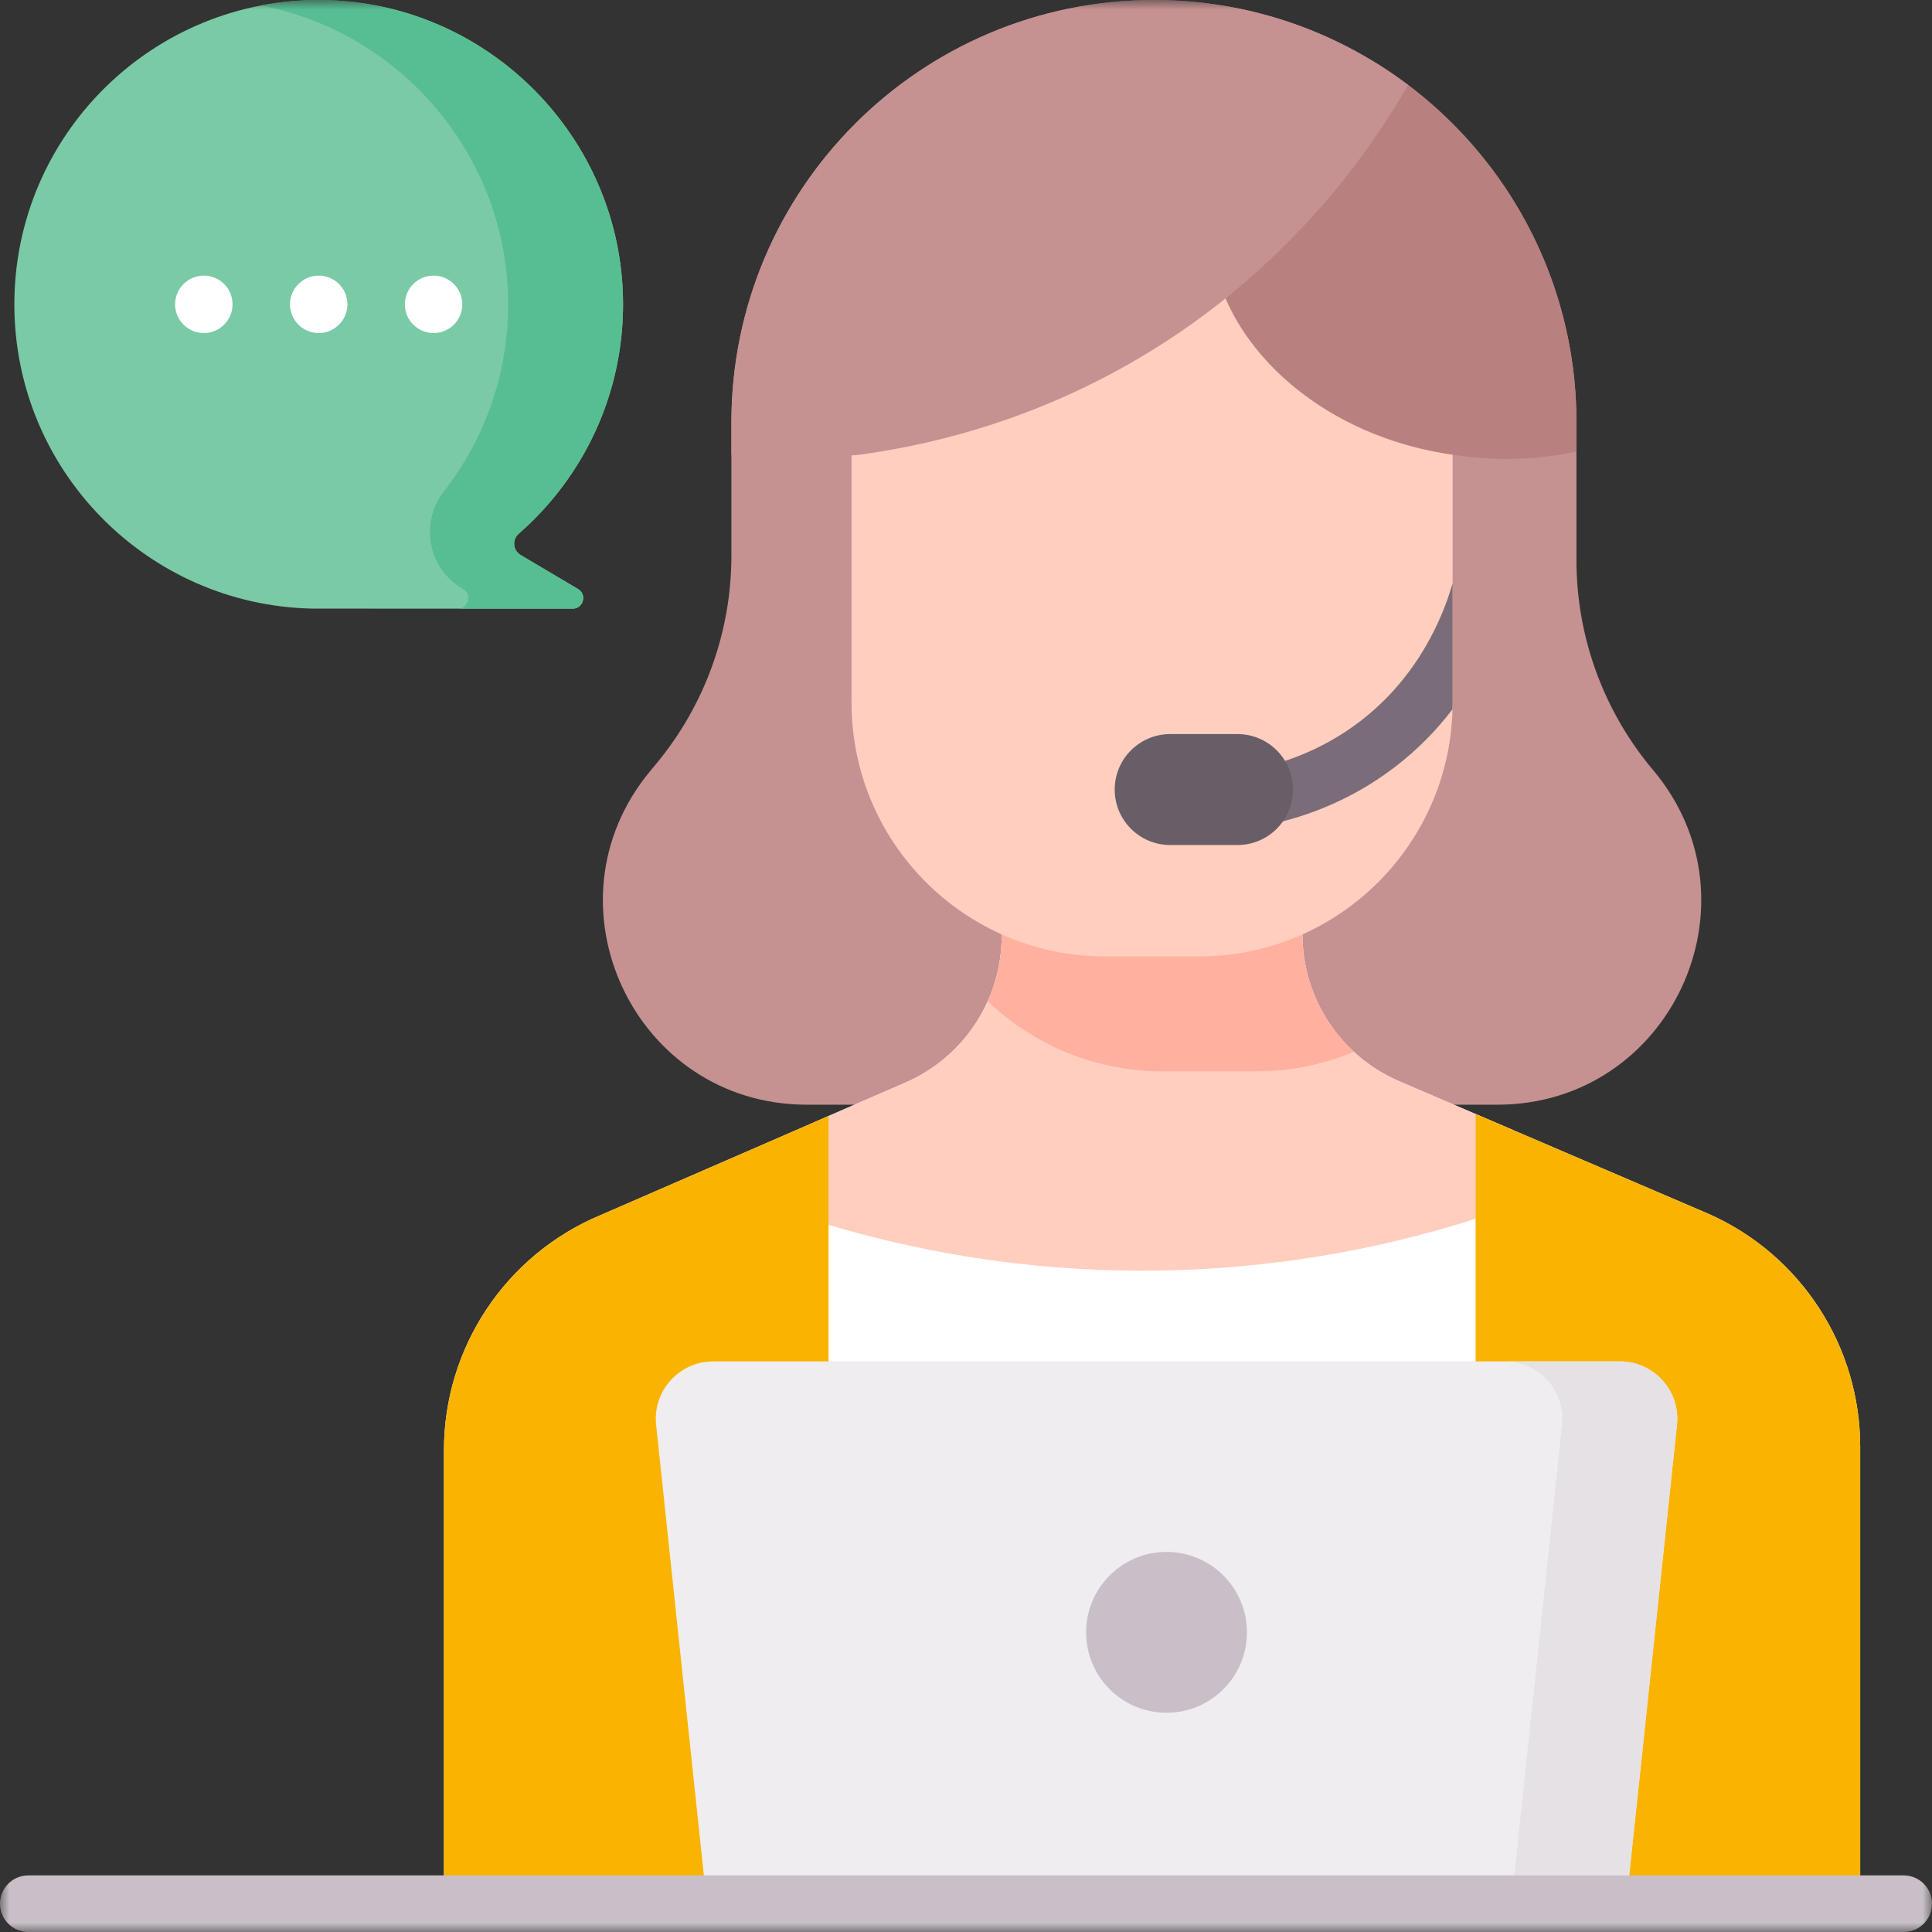 <svg xmlns="http://www.w3.org/2000/svg" width="100" height="100" viewBox="0 0 100 100" fill="none"><rect x="0" y="0" width="100" height="100" fill="#333333" stroke="none"/><mask id="mask0_1_214" style="mask-type:luminance" maskUnits="userSpaceOnUse" x="0" y="0" width="100" height="100"><path d="M0 0H100V100H0V0Z" fill="white"></path></mask><g mask="url(#mask0_1_214)"><path d="M0.743 15.753C0.743 6.976 7.922 -0.125 16.728 0.002C25.258 0.124 32.194 7.12 32.249 15.651C32.279 20.428 30.181 24.716 26.849 27.625C26.497 27.931 26.548 28.492 26.95 28.729L29.918 30.486C30.398 30.77 30.197 31.505 29.639 31.505L16.198 31.502C7.636 31.343 0.743 24.353 0.743 15.753Z" fill="#7ACAA6"></path><path d="M29.918 30.486L26.95 28.729C26.55 28.493 26.495 27.934 26.845 27.628C30.215 24.689 32.323 20.339 32.247 15.498C32.114 7.124 25.337 0.251 16.966 0.007C15.805 -0.028 14.644 0.065 13.504 0.284C20.74 1.671 26.254 8.049 26.302 15.651C26.325 19.332 25.085 22.723 22.99 25.416C21.725 27.042 22.136 29.4 23.909 30.449L23.971 30.486C24.446 30.766 24.253 31.488 23.71 31.503L29.639 31.505C30.197 31.505 30.398 30.77 29.918 30.486Z" fill="#57BE92"></path><path d="M77.499 57.179H41.763C32.837 57.179 27.953 46.777 33.654 39.909L33.971 39.527C36.482 36.502 37.857 32.693 37.857 28.761V21.87C37.857 9.791 47.648 1.86675e-05 59.727 1.86675e-05C71.805 1.86675e-05 81.597 9.791 81.597 21.87V28.994C81.597 32.967 83 36.813 85.559 39.852C91.331 46.706 86.459 57.179 77.499 57.179Z" fill="#C59191"></path><path d="M96.283 74.889V98.514H22.979V75.066C22.979 69.758 26.16 64.967 31.051 62.908L42.885 57.764L46.869 56.031C49.892 54.717 51.848 51.734 51.848 48.438V46.908H67.412V48.359C67.412 51.67 69.387 54.664 72.432 55.969L88.437 62.83C93.207 64.943 96.283 69.67 96.283 74.889Z" fill="white"></path><path d="M42.884 63.397C48.471 65.066 54.283 65.865 60.114 65.764C65.636 65.666 71.115 64.763 76.377 63.083L78.307 58.487L72.431 55.969C70.941 55.331 69.672 54.269 68.78 52.917C67.888 51.564 67.413 49.979 67.413 48.359V46.909H51.848V48.438C51.848 50.051 51.377 51.629 50.493 52.977C49.608 54.326 48.349 55.388 46.87 56.031L42.111 58.1L42.884 63.397Z" fill="#FFCEBF"></path><path d="M88.437 62.829L76.38 57.661L76.378 57.661V98.513H96.284V74.889C96.284 69.671 93.207 64.943 88.437 62.829Z" fill="#FAB400"></path><path d="M42.885 57.764V98.514H22.979V75.066C22.979 69.758 26.16 64.967 31.051 62.908L42.885 57.764Z" fill="#FAB400"></path><path d="M65.026 55.452C66.76 55.453 68.478 55.111 70.078 54.443C69.238 53.668 68.567 52.727 68.109 51.68C67.65 50.633 67.413 49.502 67.413 48.359V46.909H51.849V48.438C51.849 49.605 51.602 50.758 51.124 51.823C53.48 54.069 56.669 55.452 60.182 55.452H65.026Z" fill="#FFB09E"></path><path d="M75.187 23.495V36.371C75.187 43.624 69.307 49.505 62.053 49.505H57.209C49.955 49.505 44.075 43.624 44.075 36.371V23.495C44.075 18.776 47.9 14.95 52.619 14.95H66.642C71.361 14.95 75.187 18.776 75.187 23.495Z" fill="#FFCEBF"></path><path d="M75.187 30.194C75.181 30.212 75.174 30.229 75.169 30.247C74.694 31.887 73.448 34.984 70.436 37.306C69.034 38.387 67.435 39.169 65.683 39.629C65.307 39.733 64.987 39.982 64.792 40.32C64.598 40.659 64.544 41.06 64.643 41.438C64.743 41.816 64.986 42.139 65.322 42.339C65.657 42.538 66.058 42.598 66.437 42.504C68.577 41.943 70.533 40.986 72.252 39.661C73.352 38.811 74.336 37.822 75.178 36.717C75.181 36.602 75.187 36.487 75.187 36.371V30.194Z" fill="#7A6D79"></path><path d="M64.052 43.738H60.569C58.983 43.738 57.697 42.453 57.697 40.867C57.697 39.281 58.983 37.996 60.569 37.996H64.052C65.638 37.996 66.924 39.281 66.924 40.867C66.924 42.453 65.638 43.738 64.052 43.738Z" fill="#685E68"></path><path d="M62.735 11.542C63.068 7.335 67.096 4.543 70.951 3.097C77.328 6.918 81.597 13.895 81.597 21.87V23.373C81.249 23.447 80.898 23.511 80.546 23.564C78.423 23.881 76.614 23.744 75.379 23.564C67.418 22.503 62.332 16.623 62.735 11.542Z" fill="#B98080"></path><path d="M59.727 7.28141e-06C64.666 7.28141e-06 69.222 1.638 72.883 4.399C71.057 7.577 66.863 13.861 58.999 18.512C53.161 21.965 47.657 23.126 44.267 23.564H37.857V21.87C37.857 9.791 47.648 7.28141e-06 59.727 7.28141e-06Z" fill="#C59191"></path><path d="M84.174 98.513H36.585L33.961 73.753C33.774 71.996 35.151 70.466 36.917 70.466H83.842C85.608 70.466 86.985 71.996 86.799 73.753L84.174 98.513Z" fill="#EFEDEF"></path><path d="M83.842 70.466H77.896C79.662 70.466 81.039 71.996 80.852 73.753L78.228 98.513H84.174L86.799 73.753C86.985 71.996 85.608 70.466 83.842 70.466Z" fill="#E5E1E5"></path><path d="M98.535 100H1.465C1.076 100 0.704 99.846 0.429 99.571C0.154 99.296 0 98.924 0 98.535C0 98.147 0.154 97.774 0.429 97.499C0.704 97.225 1.076 97.07 1.465 97.07H98.535C98.924 97.07 99.296 97.225 99.571 97.499C99.846 97.774 100 98.147 100 98.535C100 98.924 99.846 99.296 99.571 99.571C99.296 99.846 98.924 100 98.535 100Z" fill="#C9BFC8"></path><path d="M64.542 84.49C64.542 86.789 62.678 88.652 60.38 88.652C58.081 88.652 56.217 86.789 56.217 84.49C56.217 82.191 58.081 80.327 60.38 80.327C62.678 80.327 64.542 82.191 64.542 84.49Z" fill="#C9BFC8"></path><path d="M12.036 15.753C12.036 15.948 11.998 16.141 11.923 16.321C11.848 16.502 11.739 16.666 11.601 16.804C11.463 16.942 11.299 17.051 11.118 17.126C10.938 17.201 10.745 17.239 10.55 17.239C10.354 17.239 10.161 17.201 9.981 17.126C9.8 17.051 9.636 16.942 9.498 16.804C9.36 16.666 9.251 16.502 9.176 16.321C9.101 16.141 9.063 15.948 9.063 15.752C9.063 15.557 9.101 15.364 9.176 15.184C9.251 15.003 9.36 14.839 9.498 14.701C9.636 14.563 9.8 14.454 9.981 14.379C10.161 14.304 10.354 14.266 10.55 14.266C10.745 14.266 10.938 14.304 11.118 14.379C11.299 14.454 11.463 14.563 11.601 14.701C11.739 14.839 11.848 15.003 11.923 15.184C11.998 15.364 12.036 15.557 12.036 15.753Z" fill="white"></path><path d="M17.983 15.753C17.983 15.948 17.944 16.141 17.869 16.321C17.795 16.502 17.685 16.666 17.547 16.804C17.409 16.942 17.245 17.051 17.065 17.126C16.885 17.201 16.691 17.239 16.496 17.239C16.301 17.239 16.108 17.201 15.927 17.126C15.747 17.051 15.583 16.942 15.445 16.804C15.307 16.666 15.197 16.502 15.123 16.321C15.048 16.141 15.009 15.948 15.009 15.752C15.009 15.557 15.048 15.364 15.123 15.184C15.197 15.003 15.307 14.839 15.445 14.701C15.583 14.563 15.747 14.454 15.927 14.379C16.108 14.304 16.301 14.266 16.496 14.266C16.89 14.266 17.268 14.422 17.547 14.701C17.826 14.98 17.983 15.358 17.983 15.753Z" fill="white"></path><path d="M23.929 15.753C23.929 15.948 23.891 16.141 23.816 16.322C23.741 16.502 23.632 16.666 23.494 16.804C23.356 16.942 23.192 17.051 23.012 17.126C22.831 17.201 22.638 17.239 22.443 17.239C22.148 17.239 21.861 17.152 21.617 16.988C21.372 16.825 21.181 16.593 21.069 16.321C20.956 16.05 20.927 15.751 20.985 15.462C21.042 15.174 21.183 14.909 21.391 14.701C21.599 14.493 21.864 14.351 22.153 14.294C22.441 14.237 22.74 14.266 23.012 14.379C23.283 14.491 23.515 14.682 23.679 14.927C23.842 15.171 23.929 15.459 23.929 15.753Z" fill="white"></path></g></svg>